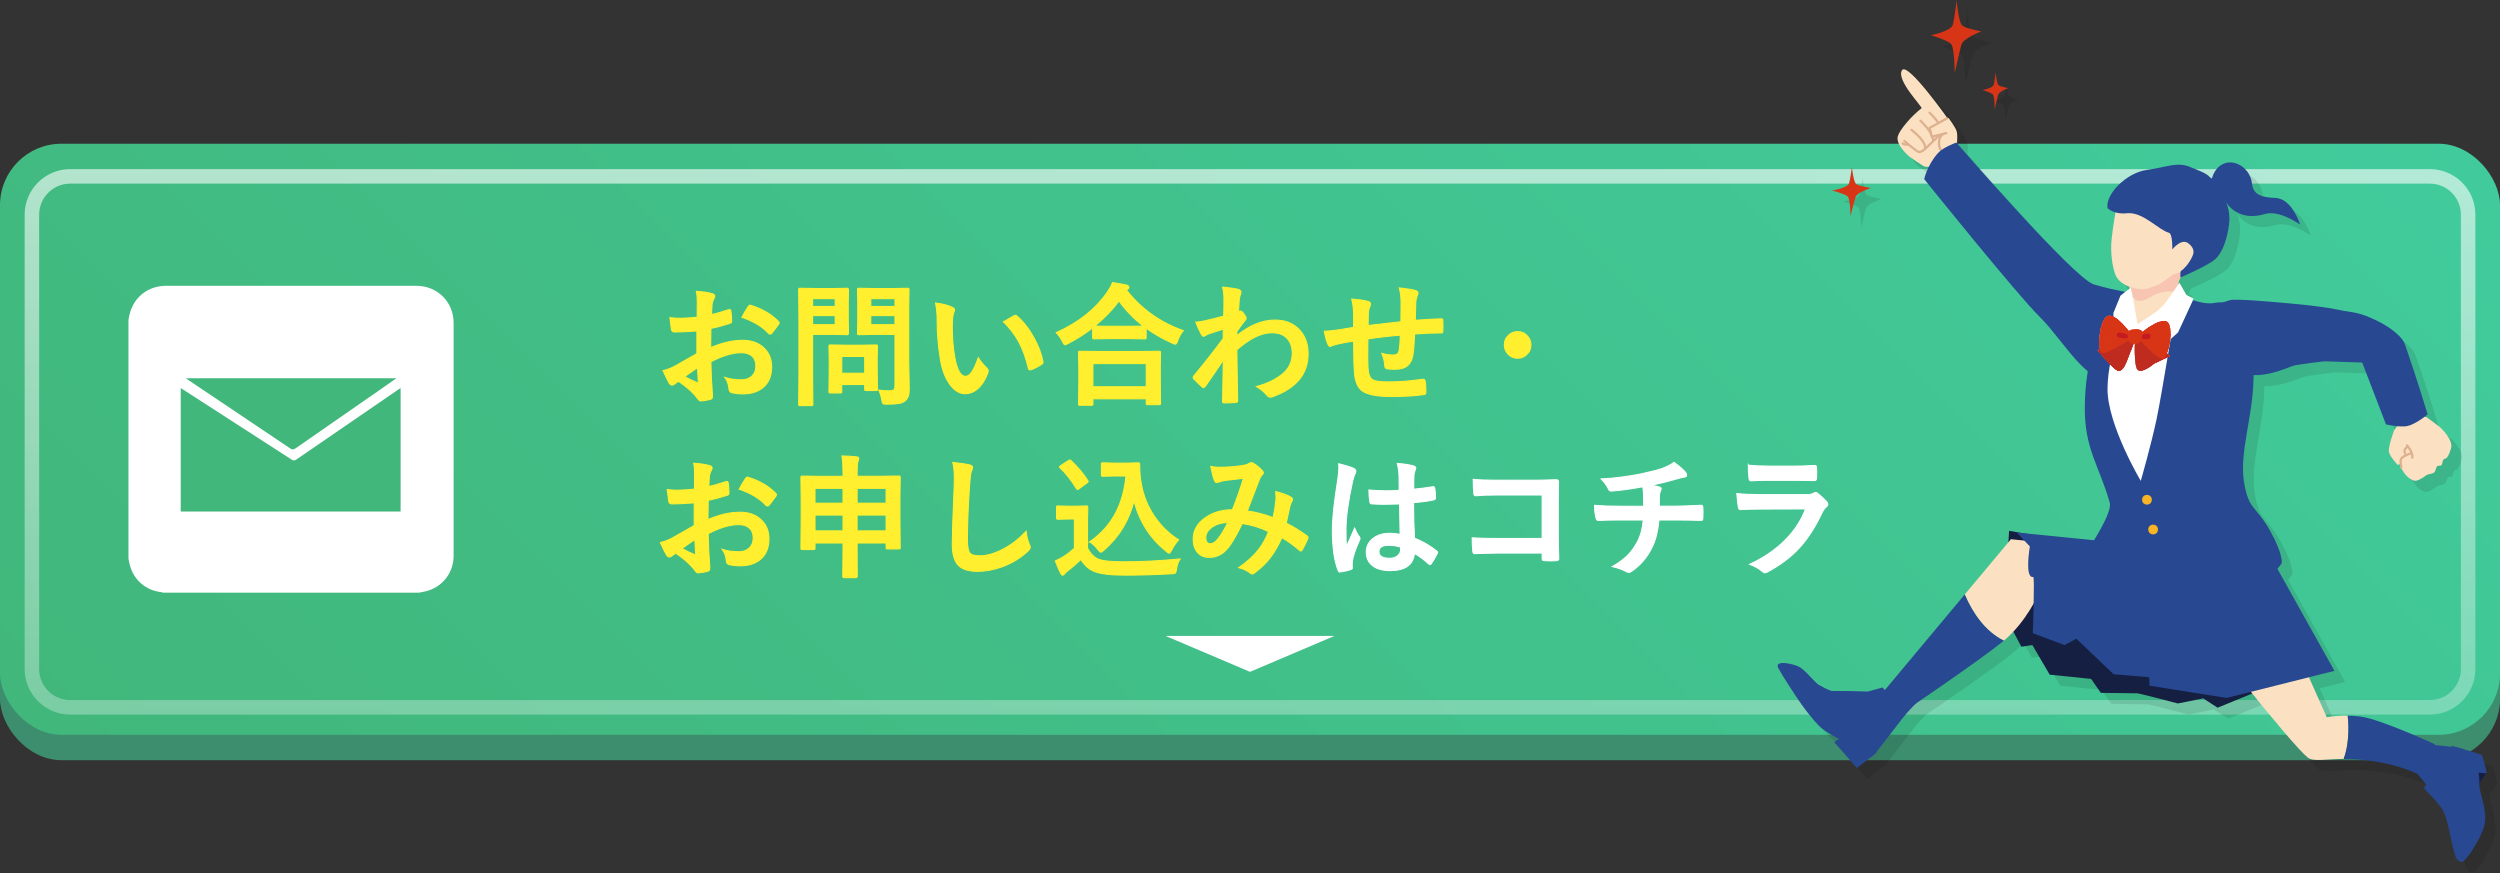<?xml version="1.0" encoding="UTF-8"?><svg id="_レイヤー_2" xmlns="http://www.w3.org/2000/svg" xmlns:xlink="http://www.w3.org/1999/xlink" viewBox="0 0 689.45 240.77"><rect x="0" y="0" width="689.45" height="240.77" fill="#333333" stroke="none"/><defs><style>.cls-1{fill:#141f42;}.cls-1,.cls-2,.cls-3,.cls-4,.cls-5,.cls-6,.cls-7,.cls-8,.cls-9,.cls-10,.cls-11,.cls-12,.cls-13,.cls-14,.cls-15,.cls-16{stroke-width:0px;}.cls-2{fill:#f7b525;}.cls-3{fill:#c61a22;}.cls-4{fill:#f7c5b2;}.cls-17{clip-path:url(#clippath-20);}.cls-5{fill:#ddb08f;}.cls-18{clip-path:url(#clippath-11);}.cls-19{clip-path:url(#clippath-16);}.cls-6{fill:#284892;}.cls-20{stroke:#fff;}.cls-20,.cls-11{fill:#fff;}.cls-20,.cls-21{stroke-miterlimit:10;stroke-width:.3px;}.cls-7{fill:#e6e6e6;}.cls-22{clip-path:url(#clippath-2);}.cls-23{clip-path:url(#clippath-13);}.cls-24{clip-path:url(#clippath-15);}.cls-25{clip-path:url(#clippath-6);}.cls-9{fill:#fbe1c1;}.cls-10,.cls-26,.cls-27{fill:none;}.cls-28{clip-path:url(#clippath-7);}.cls-29{clip-path:url(#clippath-21);}.cls-30{clip-path:url(#clippath-1);}.cls-31{clip-path:url(#clippath-4);}.cls-32{clip-path:url(#clippath-12);}.cls-26{stroke:#bf2b1f;}.cls-26,.cls-27{stroke-width:8.64px;}.cls-33{clip-path:url(#clippath-9);}.cls-34{opacity:.1;}.cls-12{fill:#41b77b;}.cls-35{clip-path:url(#clippath);}.cls-13{fill:#d73516;}.cls-27{stroke:#d73516;}.cls-36{clip-path:url(#clippath-19);}.cls-37{clip-path:url(#clippath-3);}.cls-14{fill:#3c8e6f;}.cls-38{clip-path:url(#clippath-8);}.cls-21{fill:#ffef2e;stroke:#ffef2e;}.cls-39{clip-path:url(#clippath-18);}.cls-40{clip-path:url(#clippath-14);}.cls-41{clip-path:url(#clippath-17);}.cls-42{clip-path:url(#clippath-5);}.cls-43{clip-path:url(#clippath-10);}.cls-15{fill:url(#_名称未設定グラデーション_88);}.cls-16{fill:url(#_名称未設定グラデーション_123);}</style><linearGradient id="_名称未設定グラデーション_88" x1="136.57" y1="329.3" x2="552.88" y2="-87.01" gradientUnits="userSpaceOnUse"><stop offset="0" stop-color="#41b77b"/><stop offset="1" stop-color="#41cb9c"/></linearGradient><linearGradient id="_名称未設定グラデーション_123" x1="344.73" y1="197.06" x2="344.73" y2="46.64" gradientUnits="userSpaceOnUse"><stop offset="0" stop-color="#fff" stop-opacity=".3"/><stop offset="1" stop-color="#fff" stop-opacity=".6"/></linearGradient><clipPath id="clippath"><path class="cls-10" d="m588.9,93.46s-1.4,3.69-2.25,5.91c-1.08,2.85-2.07,3.09-2.63,2.87-1.04-.4-3.77-3.54-3.77-3.54l-1.78-2.13s7.26-4.23,10.41-3.11Z"/></clipPath><clipPath id="clippath-1"><rect class="cls-10" x="592.58" y="93.88" width="15.16" height="15.16" transform="translate(104.04 454.09) rotate(-45)"/></clipPath><clipPath id="clippath-2"><rect class="cls-10" x="581.87" y="104.6" width="15.16" height="15.16" transform="translate(93.32 449.65) rotate(-45)"/></clipPath><clipPath id="clippath-3"><rect class="cls-10" x="581.87" y="83.16" width="15.16" height="15.16" transform="translate(108.48 443.38) rotate(-45)"/></clipPath><clipPath id="clippath-4"><rect class="cls-10" x="571.15" y="93.88" width="15.16" height="15.16" transform="translate(97.76 438.94) rotate(-45)"/></clipPath><clipPath id="clippath-5"><path class="cls-10" d="m588.82,93.53s-.48,7.52.77,8.53,4.47-1.78,4.47-1.78l4.38-2.1s-3.62-3.2-6.15-4.22c-2.53-1.02-3.46-1.18-3.46-.42Z"/></clipPath><clipPath id="clippath-6"><rect class="cls-10" x="592.58" y="93.88" width="15.16" height="15.16" transform="translate(104.04 454.09) rotate(-45)"/></clipPath><clipPath id="clippath-7"><rect class="cls-10" x="581.87" y="104.6" width="15.16" height="15.16" transform="translate(93.32 449.65) rotate(-45)"/></clipPath><clipPath id="clippath-8"><rect class="cls-10" x="581.87" y="83.16" width="15.16" height="15.16" transform="translate(108.48 443.38) rotate(-45)"/></clipPath><clipPath id="clippath-9"><rect class="cls-10" x="571.15" y="93.88" width="15.16" height="15.16" transform="translate(97.76 438.94) rotate(-45)"/></clipPath><clipPath id="clippath-10"><path class="cls-10" d="m587.5,93.46s-5.86,3.99-7.61,3.83c-1.75-.16-.96-9.34,1.4-10.14,2.36-.8,6.48,5.11,6.48,5.11l-.26,1.2Z"/></clipPath><clipPath id="clippath-11"><rect class="cls-10" x="581.87" y="83.16" width="15.16" height="15.16" transform="translate(108.48 443.38) rotate(-45)"/></clipPath><clipPath id="clippath-12"><rect class="cls-10" x="571.15" y="93.88" width="15.16" height="15.16" transform="translate(97.76 438.94) rotate(-45)"/></clipPath><clipPath id="clippath-13"><rect class="cls-10" x="571.15" y="72.44" width="15.16" height="15.16" transform="translate(112.92 432.66) rotate(-45)"/></clipPath><clipPath id="clippath-14"><rect class="cls-10" x="560.43" y="83.16" width="15.16" height="15.16" transform="translate(102.2 428.22) rotate(-45)"/></clipPath><clipPath id="clippath-15"><path class="cls-10" d="m589.92,93.45s4.61,5.18,6.35,5.42c1.74.24,3.44-8.84,1.37-10.14s-7.65,3.5-7.65,3.5l-.07,1.22Z"/></clipPath><clipPath id="clippath-16"><rect class="cls-10" x="603.3" y="83.16" width="15.16" height="15.16" transform="translate(114.76 458.53) rotate(-45)"/></clipPath><clipPath id="clippath-17"><rect class="cls-10" x="592.58" y="93.88" width="15.16" height="15.16" transform="translate(104.04 454.09) rotate(-45)"/></clipPath><clipPath id="clippath-18"><rect class="cls-10" x="592.58" y="72.44" width="15.16" height="15.16" transform="translate(119.2 447.82) rotate(-45)"/></clipPath><clipPath id="clippath-19"><rect class="cls-10" x="581.87" y="83.16" width="15.16" height="15.16" transform="translate(108.48 443.38) rotate(-45)"/></clipPath><clipPath id="clippath-20"><path class="cls-10" d="m587.85,90.95c1.31-.16,2.51-.16,2.89.51.33.58-.5,3.14-1.05,3.19-.58.06-1.28.17-2.1-.08s-1.33-3.42.26-3.62Z"/></clipPath><clipPath id="clippath-21"><rect class="cls-10" x="581.87" y="83.16" width="15.16" height="15.16" transform="translate(108.48 443.38) rotate(-45)"/></clipPath></defs><g id="SP"><g id="_レイヤー_10のコピー"><rect class="cls-14" y="46.64" width="689.45" height="163" rx="16.93" ry="16.93"/><rect class="cls-15" y="39.64" width="689.45" height="163" rx="16.93" ry="16.93"/><path class="cls-16" d="m670.1,50.64c4.72,0,8.56,3.84,8.56,8.56v125.31c0,4.72-3.84,8.56-8.56,8.56H19.36c-4.72,0-8.56-3.84-8.56-8.56V59.2c0-4.72,3.84-8.56,8.56-8.56h650.74m0-4H19.36c-6.93,0-12.56,5.62-12.56,12.56v125.31c0,6.93,5.62,12.56,12.56,12.56h650.74c6.93,0,12.56-5.62,12.56-12.56V59.2c0-6.93-5.62-12.56-12.56-12.56h0Z"/><path class="cls-21" d="m192.26,87.49l.04-4.19c0-1.23-.08-2.21-.25-2.95,1.78.11,3.23.32,4.35.64.49.13.73.36.73.7,0,.14-.07.34-.21.59-.27.51-.45.99-.52,1.43-.07.7-.13,1.72-.18,3.04,1.3-.26,2.87-.71,4.71-1.34.09-.04.18-.05.25-.05.21,0,.34.13.38.38.14.92.21,1.87.21,2.84,0,.3-.16.5-.48.59-1.94.62-3.69,1.09-5.24,1.4l-.07,5.31c3.26-1.4,6.26-2.07,9.02-2.02,2.46.02,4.41.79,5.87,2.29,1.29,1.32,1.93,3,1.93,5.03,0,2.5-.8,4.41-2.4,5.72-1.4,1.15-3.24,1.72-5.55,1.72-1.08,0-2.09-.11-3-.32-.54-.14-.81-.51-.81-1.11-.12-1.22-.49-2.25-1.11-3.09,1.31.43,2.84.64,4.58.64,1.19,0,2.15-.35,2.88-1.04.71-.68,1.07-1.59,1.07-2.74,0-1.26-.4-2.22-1.2-2.86-.69-.56-1.63-.84-2.83-.84-2.36,0-5.16.83-8.39,2.5.04,1.56.08,3.03.14,4.4.2,2.85.3,4.44.3,4.76,0,.42-.02.68-.05.79-.07.21-.24.35-.5.41-.91.25-1.81.4-2.7.45-.24.02-.54-.22-.89-.73-1.1-1.51-2.83-3.08-5.21-4.69-.45.25-.84.52-1.16.8-.18.17-.39.25-.63.25-.3,0-.57-.2-.8-.59-.37-.6-.93-1.73-1.68-3.4,1.18-.27,2.3-.7,3.36-1.29,1.11-.61,3.1-1.74,5.97-3.4v-6.26c-2.44.19-4.5.29-6.15.29-.53,0-.82-.26-.88-.77-.1-.58-.23-1.65-.41-3.18.8.12,1.75.18,2.86.18,1.05,0,2.6-.1,4.65-.29Zm.11,13.88c-1.55,1.05-2.74,1.88-3.58,2.49,1.26.68,2.41,1.23,3.43,1.65.08.02.15.04.2.04.12,0,.18-.07.18-.21,0-.04,0-.07-.02-.11-.02-.37-.06-1.03-.11-1.97-.05-.95-.08-1.58-.11-1.88Zm12.25-13.88c.42-.87.98-1.82,1.68-2.86.19-.31.35-.47.48-.47.04,0,.08,0,.14.02,3.16.93,5.75,2.42,7.76,4.47.14.16.21.28.21.38,0,.05-.05.17-.14.36-.2.31-.55.78-1.04,1.4-.54.69-.85,1.1-.95,1.22-.06.08-.19.12-.39.12-.18,0-.29-.04-.34-.12-1.72-1.91-4.19-3.41-7.42-4.51Z"/><path class="cls-21" d="m229.97,79.57l3.67-.07c.24,0,.36.14.36.41l-.07,3.63v4.76l.07,3.58c0,.27-.12.41-.36.41l-3.67-.07h-5.87v11.43l.07,7.8c0,.19-.02.31-.07.36-.05.04-.16.05-.32.05h-3.13c-.18,0-.29-.02-.33-.06-.04-.04-.06-.16-.06-.35l.07-7.8v-15.87l-.07-7.87c0-.2.02-.32.07-.36.05-.04.16-.05.34-.05l4.28.07h5.03Zm.36,2.79h-6.23v2.16h6.23v-2.16Zm0,7.17v-2.49h-6.23v2.49h6.23Zm1.36,18.84h-2.67c-.2,0-.32-.02-.36-.05-.04-.04-.05-.14-.05-.3l.07-5.97v-2.65l-.07-3.86c0-.2.02-.32.07-.36.05-.04.16-.05.34-.05l3.88.07h4.79l3.88-.07c.2,0,.32.02.36.07.04.05.05.16.05.34l-.07,3.17v2.83l.07,5.72c0,.2-.02.32-.06.37s-.16.06-.35.06h-2.67c-.21,0-.35-.02-.39-.07-.04-.05-.05-.17-.05-.36v-1.22h-6.33v1.99c0,.18-.02.28-.06.31s-.17.04-.38.04Zm.45-10.07v4.62h6.33v-4.62h-6.33Zm10.21,9.3c.91.12,1.9.18,2.97.18.63,0,1.05-.11,1.25-.34.17-.2.25-.57.25-1.09v-14.13h-5.87l-4.03.07c-.21,0-.35-.02-.39-.07-.04-.05-.05-.16-.05-.34l.07-3.29v-5.35l-.07-3.33c0-.2.03-.32.09-.36.05-.04.17-.05.36-.05l4.03.07h5.28l4.03-.07c.2,0,.32.02.36.07.04.05.05.16.05.34l-.07,4.87v15.03l.14,7.28c0,.95-.08,1.68-.25,2.16-.16.45-.42.86-.81,1.22-.44.39-1.04.66-1.79.79-.72.13-1.82.2-3.31.2-.62,0-.98-.05-1.09-.16-.1-.1-.2-.42-.3-.97-.17-.99-.45-1.9-.84-2.72Zm4.47-25.24h-6.67v2.16h6.67v-2.16Zm-6.67,7.17h6.67v-2.49h-6.67v2.49Z"/><path class="cls-21" d="m258,83.57c1.99.24,3.54.64,4.65,1.2.39.18.59.4.59.66,0,.21-.1.55-.3,1.02-.21.67-.32,1.87-.32,3.6,0,3.04.22,5.83.66,8.35.63,3.59,1.63,5.38,3.01,5.38.62,0,1.21-.43,1.77-1.29.5-.76,1.08-2.03,1.74-3.81.62.98,1.4,1.92,2.34,2.83.25.23.38.49.38.79,0,.17-.04.36-.11.57-.74,1.97-1.71,3.45-2.9,4.44-1.01.85-2.12,1.27-3.33,1.27-1.62,0-3.08-.93-4.38-2.79-1.21-1.74-2.03-4-2.47-6.76-.58-3.48-.88-7.04-.88-10.66,0-1.85-.15-3.45-.45-4.79Zm18.77,5.19c1.21-.76,2.17-1.32,2.88-1.68.2-.1.34-.14.41-.14.12,0,.25.07.39.21,1.8,1.56,3.38,3.59,4.74,6.08,1.21,2.18,2.02,4.34,2.43,6.46.02.08.04.16.04.21,0,.21-.14.41-.43.59-1.07.69-2.03,1.18-2.86,1.47-.12.04-.23.05-.32.05-.24,0-.39-.16-.45-.47-.68-2.87-1.58-5.33-2.7-7.37-1.05-1.9-2.43-3.7-4.13-5.42Z"/><path class="cls-21" d="m326.32,91.18c-.66.81-1.17,1.74-1.54,2.79-.2.63-.42.95-.66.95-.18,0-.47-.11-.88-.32-2.65-1.19-5.03-2.56-7.16-4.1v2.56c0,.19-.02.3-.07.34-.04.04-.14.05-.32.05l-4.13-.07h-5.69l-4.13.07c-.19,0-.31-.02-.36-.07-.04-.05-.05-.16-.05-.32v-2.65c-2.05,1.6-4.31,3.04-6.78,4.33-.49.24-.77.36-.84.36-.19,0-.42-.3-.7-.91-.45-.94-1.03-1.76-1.72-2.45,6.18-2.78,10.88-6.51,14.1-11.2.64-.93,1.12-1.8,1.43-2.61,1.78.27,3.06.51,3.85.7.44.14.66.34.66.59,0,.21-.12.4-.36.55-.14.1-.24.18-.3.25,4.07,5.19,9.28,8.91,15.65,11.16Zm-25.37,20.59h-3.11c-.19,0-.3-.02-.34-.07-.04-.05-.05-.16-.05-.32l.07-6.51v-3.17l-.07-4.44c0-.19.02-.3.07-.34.05-.04.15-.05.32-.05l5.03.07h11.74l5.01-.07c.21,0,.35.02.39.07.04.05.05.16.05.32l-.07,3.88v3.6l.07,6.46c0,.19-.03.3-.09.34-.05.04-.16.05-.34.05h-3.11c-.2,0-.32-.02-.36-.07-.04-.05-.05-.16-.05-.32v-1.22h-14.71v1.4c0,.19-.03.3-.09.34-.05.04-.17.05-.36.05Zm.45-11.5v6.39h14.71v-6.39h-14.71Zm.52-10.36c.58.05,1.9.07,3.95.07h5.69l3.76-.04c-2.56-1.97-4.81-4.29-6.73-6.96-1.78,2.46-4,4.76-6.67,6.92Z"/><path class="cls-21" d="m337.21,79.17c2.15.23,3.56.44,4.24.63.52.14.79.4.79.77,0,.13-.04.3-.13.52-.15.38-.27.91-.36,1.57-.01.25-.04.75-.09,1.48-.04.66-.07,1.26-.11,1.81l.3-.11c.1-.05.18-.07.25-.07.27,0,.6.28.98.84.39.52.59.91.59,1.15,0,.2-.21.54-.63,1.02-.73.93-1.37,1.81-1.93,2.63v1.15c3.47-2.86,6.98-4.29,10.52-4.29,2.95,0,5.26.97,6.94,2.92,1.45,1.67,2.18,3.8,2.18,6.39,0,5.52-3.25,9.46-9.75,11.81-.19.1-.4.14-.63.14-.37,0-.69-.17-.95-.52-.78-.92-1.74-1.72-2.9-2.41,3.02-.81,5.47-2.02,7.37-3.63,1.66-1.48,2.49-3.32,2.49-5.53,0-1.87-.54-3.31-1.61-4.31-.95-.91-2.24-1.36-3.85-1.36-1.72,0-3.43.45-5.15,1.36-1.36.72-2.92,1.82-4.67,3.33.01,1.86.05,4.32.11,7.39.06,3.35.09,5.58.11,6.67,0,.3-.16.45-.48.45-1.07.1-2.16.14-3.26.14-.27,0-.41-.13-.41-.39v-.12c.04-2.81.1-6.59.2-11.32-1.66,2.48-3.31,4.9-4.96,7.26-.2.24-.37.36-.5.36-.12,0-.26-.07-.41-.21-.78-.68-1.52-1.41-2.24-2.2-.14-.11-.21-.24-.21-.41,0-.14.07-.29.21-.43,3.28-3.98,5.97-7.41,8.07-10.29,0-1.28.01-2.15.04-2.61-2.1.66-3.49,1.11-4.19,1.36-.2.08-.46.23-.79.43-.2.13-.34.2-.41.2-.27,0-.52-.22-.73-.66-.58-1.11-1.07-2.18-1.47-3.22.8-.07,1.63-.2,2.49-.38,1.59-.36,3.32-.79,5.21-1.31.05-1.05.07-2.64.07-4.78,0-1.11-.12-2.17-.36-3.18Z"/><path class="cls-21" d="m386.35,88.73c.02-1.22.04-2.93.04-5.15,0-1.59-.16-2.98-.48-4.19,2.23.26,3.71.51,4.45.73.46.13.7.36.7.7,0,.19-.08.44-.23.73-.23.7-.35,1.25-.38,1.65-.05,1.51-.1,3.23-.14,5.13,2.49-.19,4.88-.33,7.16-.41.29,0,.43.13.43.38.02.8.04,1.38.04,1.74,0,.44-.01.86-.04,1.27,0,.24-.03.39-.09.45-.06.04-.18.05-.38.05-2.29,0-4.72.1-7.3.3-.12,2.64-.27,4.51-.45,5.64-.38,2.72-1.98,4.08-4.79,4.08-1,0-1.76-.04-2.27-.11-.49-.04-.73-.35-.73-.95-.07-1.13-.34-2.24-.8-3.31,1.07.3,2.11.45,3.11.45.56,0,.97-.12,1.22-.36.25-.24.42-.64.5-1.22.13-1.01.22-2.31.27-3.9-3.03.23-6.01.57-8.95,1.04-.02,2.24-.04,3.72-.04,4.42,0,1.56.03,2.84.09,3.85.12,1.6.56,2.61,1.32,3.02.69.38,2.09.57,4.19.57,3.03,0,6.19-.24,9.48-.73h.21c.3,0,.47.16.52.48.16.76.23,1.79.23,3.08,0,.39-.16.61-.48.64-2.42.37-5.49.55-9.2.55s-6.52-.52-7.91-1.57c-1.19-.91-1.89-2.49-2.09-4.76-.17-1.85-.25-4.83-.25-8.94-1.48.2-2.96.47-4.44.79-.72.19-1.26.37-1.65.54-.14.07-.27.11-.39.11-.23,0-.42-.17-.57-.5-.46-.98-.8-2.2-1.02-3.67.86,0,2.17-.13,3.92-.38.39-.05,1.09-.16,2.09-.34,1-.18,1.69-.3,2.06-.36v-3.92c-.06-1.48-.23-2.77-.52-3.88,1.8.14,3.27.35,4.4.63.51.1.77.35.77.77,0,.18-.08.44-.23.77-.2.52-.32,1.06-.36,1.61-.01.32-.02.91-.04,1.75-.01.8-.02,1.39-.04,1.77.71-.1,3.73-.44,9.05-1.04Z"/><path class="cls-21" d="m418.53,91.45c1.09,0,1.99.41,2.72,1.22.63.69.95,1.51.95,2.45,0,1.09-.41,1.99-1.22,2.72-.69.63-1.51.95-2.45.95-1.08,0-1.99-.41-2.72-1.22-.63-.69-.95-1.51-.95-2.45,0-1.08.41-1.99,1.22-2.72.69-.63,1.51-.95,2.45-.95Z"/><path class="cls-21" d="m191.52,134.9l.04-4.19c0-1.23-.08-2.21-.25-2.95,1.78.11,3.23.32,4.35.64.49.13.73.36.73.7,0,.14-.07.34-.21.59-.27.51-.45.99-.52,1.43-.07.7-.13,1.72-.18,3.04,1.3-.26,2.87-.71,4.71-1.34.09-.04.18-.05.25-.05.21,0,.34.13.38.38.14.92.21,1.87.21,2.84,0,.3-.16.5-.48.59-1.94.62-3.69,1.09-5.24,1.4l-.07,5.31c3.26-1.4,6.26-2.07,9.02-2.02,2.46.02,4.41.79,5.87,2.29,1.29,1.32,1.93,3,1.93,5.03,0,2.5-.8,4.41-2.4,5.72-1.4,1.15-3.24,1.72-5.55,1.72-1.08,0-2.09-.11-3-.32-.54-.14-.81-.51-.81-1.11-.12-1.22-.49-2.25-1.11-3.09,1.31.43,2.84.64,4.58.64,1.19,0,2.15-.35,2.88-1.04.71-.68,1.07-1.59,1.07-2.74,0-1.26-.4-2.22-1.2-2.86-.69-.56-1.63-.84-2.83-.84-2.36,0-5.16.83-8.39,2.5.04,1.56.08,3.03.14,4.4.2,2.85.3,4.44.3,4.76,0,.42-.02.68-.05.79-.07.21-.24.35-.5.41-.91.25-1.81.4-2.7.45-.24.02-.54-.22-.89-.73-1.1-1.51-2.83-3.08-5.21-4.69-.45.25-.84.52-1.16.8-.18.17-.39.25-.63.25-.3,0-.57-.2-.8-.59-.37-.6-.93-1.73-1.68-3.4,1.18-.27,2.3-.7,3.36-1.29,1.11-.61,3.1-1.74,5.97-3.4v-6.26c-2.44.19-4.5.29-6.15.29-.53,0-.82-.26-.88-.77-.1-.58-.23-1.65-.41-3.18.8.12,1.75.18,2.86.18,1.05,0,2.6-.1,4.65-.29Zm.11,13.88c-1.55,1.05-2.74,1.88-3.58,2.49,1.26.68,2.41,1.23,3.43,1.65.08.02.15.04.2.04.12,0,.18-.07.18-.21,0-.04,0-.07-.02-.11-.02-.37-.06-1.03-.11-1.97-.05-.95-.08-1.58-.11-1.88Zm12.25-13.88c.42-.87.98-1.82,1.68-2.86.19-.31.35-.47.48-.47.04,0,.08,0,.14.02,3.16.93,5.75,2.42,7.76,4.47.14.16.21.28.21.38,0,.05-.05.17-.14.36-.2.31-.55.78-1.04,1.4-.54.69-.85,1.1-.95,1.22-.06.08-.19.12-.39.12-.18,0-.29-.04-.34-.12-1.72-1.91-4.19-3.41-7.42-4.51Z"/><path class="cls-21" d="m232.2,125.74c1.59.04,2.93.12,4.03.25.39.05.59.17.59.36,0,.23-.06.48-.18.77-.18.44-.27,1.44-.27,3.01v1.22h6.46l5.01-.07c.2,0,.32.02.36.07.04.05.05.16.05.34l-.07,5.64v5.35l.07,8.32c0,.18-.02.29-.06.33-.04.04-.15.06-.33.06h-3.08c-.2,0-.32-.02-.36-.07-.04-.05-.05-.15-.05-.32v-1.25h-8v2.38l.04,6.78c0,.26-.12.39-.36.39h-3.27c-.24,0-.36-.13-.36-.39l.07-6.74v-2.42h-7.73v1.4c0,.19-.02.3-.07.34-.05.04-.16.05-.34.05h-3.08c-.19,0-.3-.02-.34-.07-.04-.05-.05-.15-.05-.32l.07-8.35v-4.76l-.07-6.33c0-.2.02-.32.07-.36.05-.04.16-.05.34-.05l5.01.07h6.19v-1.14c0-1.8-.1-3.29-.29-4.45Zm-7.44,8.93v4.11h7.73v-4.11h-7.73Zm0,11.74h7.73v-4.37h-7.73v4.37Zm19.61-11.74h-8v4.11h8v-4.11Zm-8,11.74h8v-4.37h-8v4.37Z"/><path class="cls-21" d="m262.76,127.53c2.33.26,3.85.48,4.58.66.58.14.88.38.88.7,0,.19-.12.6-.38,1.22-.18.5-.35,1.99-.5,4.45-.37,5.65-.55,10.38-.55,14.19,0,1.99.23,3.26.68,3.79.44.5,1.33.75,2.68.75,1.94,0,4.08-.6,6.42-1.81,2.31-1.2,4.45-2.85,6.42-4.94.13,1.31.41,2.47.84,3.49.19.43.29.72.29.88,0,.33-.24.72-.73,1.15-2.06,1.9-4.44,3.32-7.12,4.28-2.24.81-4.5,1.22-6.76,1.22-2.56,0-4.37-.63-5.42-1.88-.98-1.17-1.47-3.03-1.47-5.6,0-2.28.17-7.56.52-15.83.04-1.24.05-2.09.05-2.54,0-1.65-.14-3.04-.43-4.17Z"/><path class="cls-21" d="m325.44,154.13c-.5.76-.83,1.72-.98,2.86-.1.61-.21.96-.34,1.06-.12.1-.46.15-1.02.18-4.42.25-8.7.38-12.83.38s-6.86-.35-8.57-1.06c-1.46-.61-2.65-1.7-3.6-3.27-1.16,1.13-2.42,2.21-3.77,3.24-.35.27-.59.51-.73.72-.17.25-.35.38-.54.38s-.36-.16-.52-.48c-.39-.72-.89-1.86-1.5-3.44.89-.42,1.62-.8,2.17-1.14.95-.58,1.98-1.37,3.08-2.34v-8.09h-1.79l-2.68.07c-.21,0-.34-.03-.38-.09-.05-.05-.07-.17-.07-.36v-2.83c0-.19.03-.3.09-.34.05-.04.17-.05.36-.05l2.68.07h2.34l2.74-.07c.19,0,.31.02.36.07.04.05.05.16.05.32l-.07,3.49v7.76c.78,1.51,1.78,2.53,3.01,3.04,1.22.49,3.48.73,6.78.73,5.16,0,10.41-.27,15.74-.8Zm-33.09-25.1c-.11-.11-.16-.2-.16-.27,0-.08.12-.2.36-.36l2.04-1.34c.23-.14.38-.21.45-.21.08,0,.19.06.32.18,1.86,1.73,3.39,3.55,4.6,5.46.1.14.14.24.14.3,0,.1-.11.23-.34.39l-2.13,1.57c-.24.17-.39.25-.47.25-.1,0-.2-.08-.3-.25-1.46-2.37-2.96-4.28-4.51-5.72Zm8.17,20.41c3.16-2.21,5.56-4.91,7.21-8.1,1.48-2.85,2.41-6.21,2.79-10.07h-3.18l-3.15.07c-.21,0-.34-.03-.38-.09-.05-.05-.07-.16-.07-.34v-2.86c0-.2.03-.32.09-.36.05-.04.17-.05.36-.05l3.15.09h3.25l3.35-.09c.24,0,.36.14.36.41,0,2.05.15,3.85.45,5.38.58,3.33,1.84,6.39,3.78,9.19,1.76,2.53,3.94,4.62,6.51,6.26-.81.92-1.46,1.87-1.93,2.86-.29.54-.51.81-.66.81-.19,0-.46-.16-.8-.48-4.45-3.57-7.42-8.2-8.91-13.92-1.35,5.43-4.13,9.97-8.35,13.63-.42.35-.69.52-.81.52s-.38-.23-.77-.7c-.67-.89-1.43-1.62-2.27-2.16Z"/><path class="cls-21" d="m351.09,142.77c.39-1.81.65-3.39.77-4.72.04-.36.05-.71.05-1.06,0-.43-.03-.91-.09-1.43,1.92.48,3.33,1,4.24,1.57.25.14.38.35.38.63,0,.14-.04.26-.11.36-.36.76-.55,1.24-.59,1.43-.23,1.16-.57,2.73-1.02,4.72,2.17,1.11,4.07,2.28,5.71,3.52.2.11.3.24.3.39,0,.08-.02.21-.07.38-.48,1.13-1,2.18-1.57,3.15-.11.17-.22.25-.34.25s-.26-.08-.43-.25c-1.59-1.37-3.19-2.52-4.81-3.45-1.01,2.28-2.12,4.17-3.31,5.69-1.08,1.37-2.45,2.69-4.1,3.95-.35.27-.59.41-.73.41-.12,0-.3-.08-.54-.25-.82-.67-1.89-1.17-3.2-1.52,2.35-1.63,4.2-3.33,5.56-5.1,1.08-1.42,1.97-3.03,2.65-4.83-2.11-1.07-4.53-1.82-7.25-2.24-1.78,3.69-3.27,6.13-4.47,7.33-1.28,1.35-2.84,2.02-4.69,2.02-1.29,0-2.34-.45-3.15-1.34-.81-.91-1.22-2.13-1.22-3.69,0-2.44,1.17-4.45,3.51-6.03,2.03-1.38,4.46-2.08,7.3-2.08,1.22-3.04,2.23-5.93,3.04-8.68-1.65.18-3.33.38-5.04.59-.62.08-1.17.22-1.66.41-.24.1-.46.14-.66.14-.28,0-.47-.14-.57-.41-.32-.7-.68-2.03-1.07-3.99.76.16,1.6.23,2.52.23.2,0,.44,0,.7-.02,1.53,0,3.42-.16,5.69-.48.7-.11,1.3-.32,1.79-.63.13-.1.29-.14.48-.14.2,0,.37.05.5.14.91.54,1.74,1.21,2.5,2.02.21.21.32.42.32.63,0,.17-.12.38-.36.63-.25.21-.46.53-.63.95l-.38.95c-1.82,4.79-2.84,7.46-3.06,8,2.23.29,4.6.89,7.1,1.82Zm-12.5,1.32c-1.93.07-3.48.58-4.63,1.52-.95.76-1.43,1.65-1.43,2.67,0,1.12.43,1.68,1.29,1.68.67,0,1.37-.46,2.11-1.4.85-1.06,1.74-2.55,2.67-4.47Z"/><path class="cls-20" d="m369.2,127.89c2.05.51,3.44.95,4.17,1.31.37.2.55.45.55.73,0,.2-.08.47-.25.8-.2.35-.42,1.02-.66,2.02-1.22,5.59-1.82,10.04-1.82,13.35,0,2.1.04,3.66.11,4.69.18-.41.58-1.29,1.2-2.67.44-.97.8-1.78,1.07-2.43.43.99.86,1.76,1.29,2.31.14.18.21.35.21.52s-.07.36-.21.59c-1.07,2.4-1.7,4.25-1.88,5.56-.06.42-.09.79-.09,1.13,0,.21.02.49.05.82v.07c0,.17-.15.3-.45.39-.66.24-1.57.45-2.74.63-.12.04-.21.05-.29.05-.18,0-.33-.16-.45-.48-1.05-2.67-1.57-6.4-1.57-11.18,0-3.1.5-7.73,1.5-13.9.2-1.42.3-2.52.3-3.29,0-.37-.02-.71-.05-1.02Zm16.92,19.48c-.05-2.02-.1-4.81-.14-8.39-1.72.06-3.06.09-4.03.09-1.31,0-2.49-.04-3.52-.11-.41,0-.62-.16-.64-.48-.18-1.03-.27-2.14-.27-3.35,1.62.16,3.25.23,4.88.23,1.15,0,2.3-.04,3.47-.13l-.04-3.85c-.04-1.26-.2-2.46-.48-3.58,1.99.17,3.47.39,4.44.68.44.13.66.34.66.63,0,.08-.07.29-.21.63-.16.36-.26.79-.3,1.29-.05.82-.07,2.12-.07,3.88,1.63-.14,3.37-.36,5.21-.66.09-.02.17-.04.23-.04.18,0,.3.16.36.46.14.67.21,1.54.21,2.61,0,.32-.14.51-.41.55-1.29.32-3.17.58-5.64.77,0,3.6.09,6.88.27,9.82,2.22.89,4.25,2.06,6.08,3.51.19.13.29.26.29.38,0,.07-.04.19-.11.36-.56,1.11-1.12,2.05-1.68,2.83-.12.14-.23.21-.34.21-.1,0-.2-.06-.32-.18-1.15-1.07-2.46-2.05-3.95-2.93-.31,3.17-2.55,4.76-6.71,4.76-2.23,0-3.92-.52-5.08-1.56-.99-.89-1.49-2.08-1.49-3.56,0-1.61.69-2.91,2.06-3.9,1.18-.85,2.64-1.27,4.36-1.27,1,0,1.97.1,2.92.29Zm.09,3.49c-1.01-.32-2.08-.48-3.18-.48-1.84,0-2.75.58-2.75,1.75,0,1.23.99,1.84,2.97,1.84.95,0,1.72-.26,2.29-.79.48-.44.72-.97.72-1.59,0-.3-.01-.54-.04-.73Z"/><path class="cls-20" d="m425.29,148.5v-11.99h-12.79c-2.38,0-4.22.07-5.49.21-.37,0-.55-.21-.55-.63-.12-1.1-.18-2.4-.18-3.9,1.71.17,3.74.25,6.12.25h10.88c1.28,0,3.21-.05,5.8-.14.49,0,.73.17.73.52v.11l-.07,5.78v8.77c0,1.73.05,3.94.14,6.62,0,.31-.22.48-.66.52-.5.04-1.04.05-1.61.05s-1.11-.02-1.61-.05c-.32-.02-.52-.07-.59-.14-.07-.07-.11-.23-.11-.48v-1.47h-12.59c-.95,0-2.09.02-3.42.07-1.46.05-2.32.07-2.59.07-.31,0-.48-.18-.52-.55-.12-1.05-.18-2.31-.18-3.79,1.91.12,4.16.18,6.74.18h12.56Z"/><path class="cls-20" d="m453.06,134.24c-3.47.63-6.36,1.03-8.68,1.18h-.11c-.35,0-.61-.27-.81-.8-.41-.82-1.03-1.67-1.88-2.54,3.39-.15,7.02-.61,10.89-1.36,2.89-.62,4.9-1.15,6.05-1.57,1.33-.51,2.38-1.06,3.15-1.65,1.54,1.15,2.53,2,2.99,2.58.32.31.48.65.48,1.02,0,.3-.32.47-.95.52-.3.04-.71.14-1.23.3-.53.17-.88.27-1.07.3-2.34.66-4.55,1.2-6.64,1.63,1.07.12,1.87.27,2.38.47.32.08.48.26.48.52,0,.07-.07.28-.21.63-.14.3-.23.71-.27,1.23-.02.54-.04,1.5-.04,2.9h4.54c.81,0,3.17-.08,7.07-.25.24,0,.38.2.41.59.02.37.04.79.04,1.25,0,.42-.01.97-.04,1.66-.02.31-.06.5-.11.56s-.17.1-.38.1c-2.25-.07-4.62-.11-7.1-.11h-4.51c-.29,3.04-.89,5.5-1.83,7.37-1.37,2.91-3.32,5.19-5.83,6.85-.25.17-.46.25-.63.25-.18,0-.39-.07-.64-.21-1.21-.63-2.5-1.1-3.9-1.4,1.88-1.11,3.37-2.24,4.46-3.38.87-.93,1.67-2.06,2.4-3.4.94-1.82,1.49-3.85,1.63-6.08h-6.53c-2.68,0-4.63.05-5.83.14-.35.02-.58-.26-.7-.84-.24-.93-.36-2.04-.36-3.33,2.03.17,4.39.25,7.1.25h6.46c0-1.05-.02-2.28-.07-3.7-.05-.63-.11-1.19-.2-1.68Z"/><path class="cls-20" d="m478.98,136.12c1.86.19,4.11.29,6.74.29h12.56c.82,0,1.47-.14,1.95-.41.18-.14.33-.21.46-.21.16,0,.34.08.55.25.98.78,1.8,1.53,2.47,2.27.24.25.36.51.36.77s-.14.5-.41.7c-.45.38-.87.95-1.23,1.72-1.96,4.16-4.19,7.53-6.69,10.11-2.21,2.28-4.96,4.31-8.26,6.1-.35.17-.59.25-.73.25-.24,0-.51-.14-.81-.43-.79-.7-1.92-1.34-3.4-1.91,3.86-1.79,7.12-4.01,9.77-6.67,2.56-2.58,4.44-5.44,5.62-8.6l-12.5.04c-2.04,0-3.87.05-5.49.14-.29,0-.46-.23-.54-.7-.12-.48-.26-1.71-.41-3.69Zm3.18-7.82c1.74.17,3.75.25,6.01.25h6.6c1.48,0,3.39-.06,5.74-.18.3,0,.45.19.45.57.04.48.05.95.05,1.43s-.02.97-.05,1.43c0,.49-.17.73-.52.73h-.14l-5.17-.07h-7.25c-2,0-3.68.05-5.03.14-.31,0-.48-.27-.52-.81-.12-.85-.18-2.02-.18-3.51Z"/><polygon class="cls-11" points="344.73 185.28 368.01 175.38 321.44 175.38 344.73 185.28"/><path class="cls-11" d="m35.43,154.07c0-21.96,0-43.92,0-65.88.08-.42.14-.84.24-1.26,1.13-4.95,5.09-8.11,10.16-8.11,23.01,0,46.02,0,69.03,0,5.77,0,10.24,4.47,10.24,10.23,0,21.39,0,42.78,0,64.17,0,4.4-2.63,8.15-6.81,9.6-.88.31-1.82.42-2.73.63H44.98c-.18-.05-.36-.13-.54-.15-4.16-.47-7.47-3.27-8.59-7.29-.18-.64-.28-1.3-.42-1.95Z"/><path class="cls-12" d="m49.85,107.03c.94.6,1.77,1.13,2.6,1.66,9.33,6.02,18.67,12.04,27.99,18.07.48.31.81.3,1.28-.03,9.42-6.48,18.85-12.94,28.27-19.4.13-.09.27-.16.49-.29v34.04h-60.64v-34.05Z"/><path class="cls-12" d="m109.34,104.3c-1.57,1.1-2.95,2.07-4.33,3.03-7.84,5.44-15.68,10.86-23.51,16.32-.54.38-.89.41-1.46.02-9.29-6.27-18.61-12.51-27.92-18.75-.23-.15-.45-.32-.87-.61h58.09Z"/><g class="cls-34"><path class="cls-8" d="m687.09,218.44l1.49-2.11c.06-.02.19-.2-.11-1.49-.36-1.56-1.06-3.63-1.06-3.63l-4.06-1.28.03.06c-1.19-.51-2.98-.96-4.61-1.31.13.12.25.25.36.37-1.57-.27-3.36-.43-4.56-.52-.19-.21-.32-.33-.32-.33,0,0-14.85-6.85-20.27-7.55-1.29-.17-2.49-.24-3.58-.26-3.49-.06-5.77.46-5.77.46l-4.92-11.03,7.03-1.77-15.72-28.14c.78-.94,1.2-1.56,1.2-1.56,0,0,.42-2.41-3.2-8.89-3.97-7.12-5.99-5.63-7.24-13.64-1.24-8.01,2.43-17.88,2.63-28.04,0-.46.02-.89.04-1.3,4.68.19,10.05-2.31,10.84-2.55,1.25-.38,8.66-1.25,8.66-1.25l10.44.34,6.55,17.05s1.37.36,3.13.51c-.87.9-1.02,1.58-1.02,1.58,0,0-1.56,4.16-1.26,5.57.27,1.24,2.41,3.55,2.41,3.55l.53-.25s.01.03.02.05c.02.1.03.2.05.3.03.16.06.36.07.46-.06.09-.07.21-.02.32s.16.17.28.17c.05,0,.09-.01.14-.03.63,1.26,1.7,2.73,3.44,3.32.68.23,1.98-.43,3.42-1.5.54-.4,1.55-.27,2.11-.75.51-.45.38-1.18.83-1.71.28-.32.9.02,1.18-.31.34-.39.24-1.06.52-1.49.19-.29.81-.32,1.01-.6.68-.93.91-1.96,1.09-2.46.84-2.36-2.9-5.81-2.9-5.81,0,0-3.41-2.69-3.93-2.89-.09-.03-.25-.07-.45-.1.52-.39.85-.68.85-.68,0,0-3.11-10.31-6.22-19.22-1.07-3.06-6.27-5.86-6.91-6.18-6.3-3.18-7.09-2.46-11.99-3.54-4.9-1.08-16.41-1.97-16.41-1.97,0,0-11.36-1.06-13.01-.59-.68.19-1.27.39-1.78.6-.91-.04-1.9.03-2.97.24-1.84.16-3.78-.28-5.42-.84l.19-.41-2.03-1.05-1.87-3.32s-.14.15-.33.41c0-.13,0-.25,0-.35,0-.04.01-.1.02-.15,0-.04.02-.09.03-.13.1-.35.31-.8.43-1.06.03-.06.08-.13.11-.19.22-.09,7.83-3.36,9.71-5.16,2.84-2.71,3.6-8.55,3.74-10.11.29-3.13-.93-5.56-.93-5.56,0,0,3.08,5.65,10.7,3.34,4.08-1.24,9.76,2.91,9.76,2.91,0,0-2.14-7.19-6.85-7.36-3.48-.13-6.1-.74-6.42-3.94-.51-5.22-7-8.24-10.14-3.48-1.31,1.98-.36,2.75-1.88,1.31-.93-.89-3.69-1.87-5.15-2.46-3.51-1.43-6.26.08-11.83.85-5.58.77-11.4,6.6-10.85,10.46.02.15.78.85,2.19,1.25-.19,1.1-.7,4.07-1.05,7.18-.44,3.92.25,8.13,1.12,10.2.89,2.1,3.68,3.06,3.68,3.06.08.16.16.32.23.48l-1.29,1c-2.11-.41-4.95-.97-8.67-2.06-5.26-1.54-35.31-36.12-37.74-38.93.08-1.13.12-2.51-.08-3.25-.34-1.23-2.28-3.76-2.28-3.76l-.17.09s0-.05,0-.08c-.05-.1-.15-.13-.25-.14-2.55-3.54-11.12-15.16-12.4-13-1.66,2.8,5.82,10.15,5.38,10.48-2.78,2.15-5.98,5.9-6.52,7.7-.71,2.42,3.24,5.67,3.24,5.67,0,0,3.58,2.51,4.11,2.68.18.06.61.11,1.17.11-.95,1.93-1.25,3.39-1.25,3.39,0,0,25.83,32.14,31.87,37.98,4.04,3.9,9.02,11.75,13.27,14.97-.5,2.88-.78,6.02-.84,9.61-.17,11.8,3.91,16.25,6.88,26.68.57,2.02-2.58,7.51-4.34,10.34l-20.06-2.01-3.36-.59s-.08,1.24-.2,3.14l-12,14.37-21.95,26.28-.21.08-.53-.67-4.06,1.12s-6.57-.22-9.64-.14c-.01,0-.03,0-.05,0-.61.02-2.34-.84-4.25-1.95-1.67-1.67-3.55-3.88-4.8-4.61-1.65-.97-7.26-2.19-5.94.29,1.21,2.27,4.88,7.77,4.88,7.77,0,0,3.01,4.68,6.34,8.12,1.11,1.15,3.2,2.4,5.47,3.56l-1.31.91,6.26,7.15,4.91-3.8,8.53-11.04,2.62-2.79c6.43-4.4,19.52-13.44,24.28-17.33.08-.06.15-.13.23-.19.92-.77,1.78-1.61,2.57-2.46,1.12,2.07,2.21,4.17,2.21,4.17l3.03-.47,4.78,8.17,11.43,1.17,2.68,3.85s9.45.12,10.03.12,11.2,2.8,11.2,2.8l7-1.4,3.97,2.57,9.53-3.9c6.74,8.33,13.31,16.09,15.38,17.72,1.39,1.1,5.12.36,9.85.31.72,0,1.46,0,2.22.04,11.55.53,18.26,4.17,18.26,4.17,0,0,.12.17.34.43.39.5,1.09,1.4,1.91,2.47-.25.31-.48.63-.65.98,1.98,1.98,4.51,4.66,5.34,6.28,1.43,2.8,2.08,7.87,2.81,10.41.69,2.38.55,3.04,2.19,3.65.98.36,5.58-6.6,6.38-10.17.95-4.23-1.48-8.86-1.38-11.07,0-.03,0-.06,0-.09l.35-.99Z"/><path class="cls-8" d="m542.02,23.25s1.31-6.04,1.84-7.88,5.51-3.68,5.51-3.68c0,0-4.2-.79-5.25-1.58-1.05-.79-1.58-7.09-1.58-7.09,0,0-.53,4.99-1.05,6.83-.53,1.84-6.04,2.89-6.04,2.89,0,0,4.46,1.31,5.51,2.36,1.05,1.05,1.05,8.14,1.05,8.14Z"/><path class="cls-8" d="m553.05,33.18s.66-3.06.93-3.99c.27-.93,2.79-1.86,2.79-1.86,0,0-2.13-.4-2.66-.8-.53-.4-.8-3.59-.8-3.59,0,0-.27,2.53-.53,3.46-.27.93-3.06,1.46-3.06,1.46,0,0,2.26.66,2.79,1.2.53.53.53,4.12.53,4.12Z"/><path class="cls-8" d="m513.27,62.63s1.01-4.05,1.41-5.29c.4-1.23,4.23-2.47,4.23-2.47,0,0-3.23-.53-4.03-1.06-.81-.53-1.21-4.76-1.21-4.76,0,0-.4,3.35-.81,4.58-.4,1.23-4.64,1.94-4.64,1.94,0,0,3.43.88,4.23,1.59.81.7.81,5.46.81,5.46Z"/></g><path class="cls-9" d="m530.73,45.91c.55.18,3.21.38,5.91-1.32,2.66-1.68,2.89-3.27,2.89-3.27,0,0,.48-3.66.1-5.05-.34-1.23-2.28-3.76-2.28-3.76l-1.64.9.29,2.06-.58,1.95.93-2.79,1.29-1.25s-11.6-16.55-13.12-14c-1.66,2.8,5.82,10.15,5.38,10.48-2.78,2.15-5.98,5.9-6.52,7.7-.71,2.42,3.24,5.67,3.24,5.67,0,0,3.58,2.51,4.11,2.68Z"/><path class="cls-5" d="m529.31,42.21c-.23,0-.45-.06-.67-.19-.84-.51-3.54-2.82-3.66-2.91-.13-.11-.15-.31-.03-.44.11-.13.31-.15.44-.03.03.02,2.78,2.37,3.57,2.86.7.42,1.81-.69,2.79-1.68.33-.33.63-.63.94-.9,1.53-1.36,2.83-2.93,2.84-2.94.11-.13.31-.15.44-.04.13.11.15.31.04.44-.01.02-1.34,1.62-2.91,3.01-.29.26-.59.56-.91.88-.97.97-1.96,1.96-2.89,1.96Z"/><path class="cls-5" d="m530.89,41.33s-.05,0-.07,0c-.17-.04-.27-.21-.24-.38.34-1.51-2.49-4.03-3.62-4.88-.14-.1-.17-.3-.06-.44.1-.14.3-.17.44-.06.45.34,4.34,3.35,3.85,5.52-.03.15-.16.24-.31.24Z"/><path class="cls-5" d="m533.11,39.16s-.01,0-.02,0c-.17,0-.31-.16-.3-.33.07-1.21-1.14-3.12-3.31-5.24-.07-.07-.29-.28-.09-.51.11-.13.32-.13.45-.02.02.02.04.04.05.06,0,0,.02.02.03.03,1.35,1.32,3.6,3.81,3.5,5.72,0,.17-.15.3-.31.3Z"/><path class="cls-5" d="m535.35,36.95s-.07,0-.1-.02c-.16-.05-.25-.23-.2-.4.49-1.46-2.08-4.26-3.12-5.21-.13-.12-.14-.32-.02-.44.12-.13.32-.14.44-.02.41.38,3.99,3.76,3.29,5.87-.04.13-.17.21-.3.21Z"/><path class="cls-5" d="m525.78,40.21c-.72,0-1.26-.36-1.28-.38-.14-.1-.18-.29-.08-.44.1-.14.29-.18.44-.08.01,0,.56.37,1.2.25.17-.03.33.08.37.25.03.17-.08.33-.25.37-.13.03-.27.04-.39.04Z"/><polygon class="cls-9" points="538.72 36.14 532.8 37.58 532.22 35.3 537.25 32.7 538.72 36.14"/><path class="cls-5" d="m535.66,42.26c-.08,0-.16-.03-.22-.09-.05-.05-1.17-1.17-1.01-3.07.06-.7.24-1.22.48-1.61l-2.1.51c-.17.04-.34-.06-.38-.23l-.6-2.42c-.03-.14.03-.28.15-.35l4.76-2.61c.15-.08.34-.03.43.12.08.15.03.34-.12.43l-4.54,2.49.47,1.89,2.95-.72c.46-.2.84-.19.85-.19.16,0,.28.13.3.28.02.16-.09.3-.24.34l-.73.18c-.43.22-.94.74-1.04,1.95-.13,1.6.79,2.53.83,2.57.12.12.12.32,0,.44-.06.06-.14.09-.22.09Z"/><path class="cls-6" d="m583.55,97.71s6.14-9,6.58-10.25c2.78-8.09.89-5.03-12.69-9.02-5.48-1.61-37.91-39.13-37.91-39.13,0,0-3.63,1.27-5.09,2.92-3.02,3.4-3.78,7.18-3.78,7.18,0,0,25.83,32.14,31.87,37.98,6.92,6.68,16.59,24.95,20.64,11.69l.39-1.37Z"/><path class="cls-6" d="m528.57,193.74l-13.46,14.36s-10.89-5.31-13.53-8.88c-2.64-3.57-4.42-8.42-4.42-8.42,0,0-5.73-3.61-5.19-5.92.55-2.32,1.22-1.89,2.51-.67,1.29,1.22,9.46,6.42,10.96,6.38,1.5-.04,10.07,1.4,10.07,1.4l8.92-3.63,2.38,4.75,1.76.65Z"/><path class="cls-6" d="m541.87,163.9l-22.8,27.29,5.42,5.48s21.53-14.58,27.95-19.83c.08-.06.15-.13.23-.19-5.03-2.44-8.59-7.52-10.8-12.75Z"/><path class="cls-1" d="m606.34,155.61l-52.27-9.22s-1.52,23.68-1.17,23.8,4.55,8.17,4.55,8.17l3.03-.47,4.78,8.17,11.43,1.17,2.68,3.85s9.45.12,10.03.12,11.2,2.8,11.2,2.8l7-1.4,3.97,2.57,19.95-8.17-25.2-31.38Z"/><path class="cls-6" d="m670.23,205.41s6.56.31,8.6,1.32c2.04,1.01,3.86,6.34,3.99,8.39.12,2.05,3.22,8.36,1.89,11.48-1.32,3.12-5.33,8.14-5.33,8.14,0,0-.94-1.23-2.09-3.22-1.15-1.99-2.14-6.59-3.73-9.04-1.58-2.45-6.73-8.98-6.73-8.98,0,0-2.82-2.42-2.68-4.51.14-2.09,6.07-3.58,6.07-3.58Z"/><path class="cls-9" d="m647.45,197.35c-3.49-.06-5.77.46-5.77.46l-19.08-42.8s-13.38,2.45-21.68,6.26c-.55.25,1,3.72,2.68,7.09,1.71,3.42,28.31,37.01,32.89,40.62,1.39,1.1,5.12.36,9.85.31,1.36-3.66,1.5-8.05,1.1-11.95Z"/><path class="cls-6" d="m671.3,205.17s-14.85-6.85-20.27-7.55c-1.29-.17-2.49-.24-3.58-.26.4,3.9.26,8.29-1.1,11.95.72,0,1.46,0,2.22.04,11.55.52,18.26,4.17,18.26,4.17,0,0,4.54,6.35,7.12.73,2.07-4.51-2.65-9.07-2.65-9.07Z"/><polygon class="cls-1" points="682.42 215.26 683.18 218.07 684.13 215.41 685.64 213.26 683.4 211.92 682.42 215.26"/><path class="cls-6" d="m683.47,213.06l2.12.24s.27.07-.09-1.5c-.36-1.56-1.06-3.63-1.06-3.63l-4.06-1.28,3.09,6.17Z"/><path class="cls-6" d="m683.77,216.48c.1-2.22-.52-7.84-2.6-9.15-1.05-.66-3.34-1.25-5.36-1.68,2.73,2.6,3.43,6.4.95,8.27-1.81-1.04-6.84.45-8.32,3.46,1.98,1.98,4.51,4.66,5.34,6.28,1.43,2.8,2.08,7.87,2.81,10.42.69,2.38.55,3.04,2.19,3.65.98.36,5.58-6.6,6.38-10.17.95-4.23-1.48-8.86-1.38-11.07Z"/><polygon class="cls-6" points="509.07 202.41 505.84 204.66 512.1 211.81 517.01 208.01 517.34 207.58 509.07 202.41"/><path class="cls-6" d="m526.07,196.28l-9.07,11.73s-12-4.38-15.34-7.82c-3.33-3.44-6.34-8.12-6.34-8.12,0,0-3.67-5.5-4.88-7.77-1.32-2.48,4.28-1.26,5.94-.29,2.15,1.26,6.17,6.9,7.77,6.64,1.6-.26,10.97.06,10.97.06l4.06-1.12,4.91,6.25,1.97.44Z"/><path class="cls-9" d="m611.66,164.15c-7.77-5.79-19.19-11.48-19.19-11.48l-37.9-3.97-12.7,15.2c2.21,5.23,5.76,10.31,10.8,12.75,6.27-5.25,9.62-13.05,9.62-13.05,0,0,23.62,7.1,30.13,8.4,6.5,1.3,11.24.63,13.02-.26,1.78-.89,6.93-7.07,6.23-7.59Z"/><path class="cls-6" d="m626.06,153.28l17.73,31.73-29.75,7.47-21.23-3.38-.12-2.33-9.8-.82-10.27-9.8-3.27,1.75-8.75-3.27s.58-15.6.12-15.52c-2.45.47-.93-8.4-.93-8.4l-3.62-3.85,31.5,3.15,38.38,3.27Z"/><path class="cls-11" d="m590.37,133.67l14.94-45.96-4.36-1.01-16.81.89s-6.4,16.78-2.67,27.16c3.74,10.38,8.89,18.92,8.89,18.92Z"/><path class="cls-6" d="m626.07,146.42c-3.97-7.12-5.99-5.63-7.24-13.64-1.25-8.01,2.43-17.88,2.63-28.04.2-10.16,1.82-7.54,1.05-12.76-.44-2.77-3.78-10.04-12.31-8.36-4.47.38-9.51-2.71-9.51-2.71,0,0-4.44,27.48-5.92,34.55-1.48,7.07-4.39,17.16-4.39,17.16,0,0-9.17-15.4-9.17-25.33s5.82-24.33,5.82-24.33l-4.27,1.38c-4.89,8.48-7.63,15.59-7.81,27.62-.17,11.8,3.91,16.25,6.88,26.68.79,2.77-5.46,12.1-5.46,12.1,0,0,11.92,2.38,25.8,11.98,15,10.38,27.1-7.41,27.1-7.41,0,0,.42-2.41-3.2-8.89Z"/><path class="cls-7" d="m587.5,82.89s.52-.64,3.19-1.41c2.67-.77,5.7-1.97,7.99-1.5,2.29.47,3.19,1.18,3.19,1.18l-.21,4.41-4.27,1.98-11.03-.83,1.14-3.83Z"/><path class="cls-9" d="m600,66.23s3.49-.21,5.03.24c1.54.45-.06,5.57-2.22,8.04-2.16,2.46-2.08,3.69-2.08,3.69l.1,5.61s.85,3.56-.32,4.61c-4.07,3.69-8.09,6.27-12.75,3.85-.81-.42-3.62-4.21-1.56-5.69,3.72-2.68.96-7.54.96-7.54,0,0-2.79-.97-3.68-3.06-.88-2.07-1.57-6.28-1.12-10.2.44-3.92,1.13-7.64,1.13-7.64,0,0,5.6-.78,9.26.42,3.66,1.19,7.25,7.69,7.25,7.69Z"/><path class="cls-4" d="m587.16,79.02s2.9,1.25,5.46.44c1.35-.43,2.28-.81,2.86-1.08.52-.24,3.92-2.74,3.92-2.74,0,0,1.4-.2,1.97-.81l-.04,1.68s-.58,1.09-.59,1.55c-.02.69.03,2.71.03,2.71-1.89-.94-5.32-.13-6.86.66-.81.41-2.88,2-4.71,1.4-.89-.29-1.44-2.36-1.44-2.36,0,0-.25-.8-.6-1.44Z"/><path class="cls-6" d="m624.56,59.03c-7.62,2.31-10.7-3.34-10.7-3.34,0,0,1.22,2.43.93,5.56-.14,1.55-.91,7.39-3.74,10.11-1.91,1.83-9.73,5.17-9.73,5.17,0,0-.14-1.63.18-1.83.73-.45,2.19-1.95,3.14-4.07.47-1.04.54-2.27-1.17-3.55-1.96-1.47-4.39,1.72-4.39,1.72,0,0,.12-4.33-.93-4.61-2.87-.76-7.18-5.86-11.6-5.38-3.44.38-5.31-1.26-5.35-1.49-.55-3.85,5.27-9.69,10.85-10.46,5.57-.77,8.32-2.28,11.83-.85,1.46.6,4.21,1.57,5.15,2.46,1.51,1.44.57.66,1.88-1.31,3.14-4.75,9.62-1.74,10.14,3.48.32,3.2,2.94,3.81,6.42,3.94,4.71.17,6.85,7.36,6.85,7.36,0,0-5.68-4.15-9.76-2.91Z"/><polygon class="cls-11" points="589.43 89.11 588.16 81.76 587.59 79.35 584.79 81.52 582.83 86.32 583.09 95.84 589.43 89.11"/><path class="cls-11" d="m590.26,88.89c2.83-1.88,5.15-3.09,6.86-5.32,2.12-2.77,3.84-5.6,3.95-5.57l1.87,3.32,2.03,1.05-4.31,9.32-6.95,6.19s-4.67-8.19-3.46-8.99Z"/><path class="cls-9" d="m669.09,115.05c-.53-.21-3.17-.56-5.94.98-2.73,1.52-3.05,3.09-3.05,3.09,0,0-1.56,4.16-1.26,5.57.27,1.24,2.41,3.55,2.41,3.55l2.19-1.05-.17-2.06.68-1.91-1.07,2.72-1.35,1.16s.88,4.33,4.22,5.45c.68.23,1.98-.43,3.42-1.5.54-.4,1.55-.27,2.11-.75.51-.45.38-1.18.83-1.71.28-.32.9.02,1.18-.31.34-.39.24-1.06.53-1.49.19-.3.81-.32,1.01-.6.68-.93.91-1.96,1.09-2.46.84-2.36-2.9-5.81-2.9-5.81,0,0-3.41-2.69-3.93-2.89Z"/><polygon class="cls-9" points="660.61 124.3 666.56 123.21 669.91 125.4 664 128.04 660.61 124.3"/><path class="cls-5" d="m662.18,129.28c-.11,0-.22-.06-.28-.17-.05-.1-.04-.22.02-.32,0-.1-.04-.3-.07-.46-.1-.57-.23-1.34.04-1.91.44-.91,2.62-1.6,2.87-1.68.17-.05.34.04.39.21.05.16-.04.34-.21.39-.83.26-2.25.85-2.49,1.35-.19.39-.07,1.05.01,1.53.09.52.15.87-.15,1.02-.04.02-.09.03-.14.03Z"/><path class="cls-5" d="m663.28,125.44c-.12,0-.24-.07-.29-.19-.21-.5-.24-.97-.07-1.38.26-.65.89-.92.92-.93.16-.07.34,0,.41.17.07.16,0,.34-.16.41-.1.04-.96.46-.52,1.5.07.16,0,.34-.16.41-.04.02-.08.03-.12.03Z"/><path class="cls-5" d="m665.26,126.52s-.04,0-.07,0c-.17-.04-.28-.2-.24-.37.22-1.02-.92-2.59-1.38-3.11-.11-.13-.1-.33.03-.44.13-.11.33-.1.44.03.08.09,1.85,2.12,1.52,3.66-.03.15-.16.25-.3.25Z"/><path class="cls-6" d="m644.37,85.34c-4.9-1.08-16.41-1.97-16.41-1.97,0,0-11.36-1.06-13.01-.59-8.57,2.42-3.3,6.15-4.01,7.79-.05.11-.2.7-.28.86.98,2.65,4.01,8.59,6.15,10.41,4.7,4.01,14.45-.62,15.54-.95,1.25-.38,8.66-1.25,8.66-1.25l10.44.34,6.55,17.05s2.5.66,5.12.57c2.62-.09,6.37-3.33,6.37-3.33,0,0-3.11-10.31-6.22-19.22-1.07-3.06-6.27-5.86-6.91-6.18-6.3-3.18-7.09-2.46-11.99-3.54Z"/><polygon class="cls-11" points="588.03 89.15 591.39 89.33 590.91 93.44 587.02 92.83 585.88 90.82 588.03 89.15"/><path class="cls-11" d="m588.9,93.46s-1.4,3.69-2.25,5.91c-1.08,2.85-2.07,3.09-2.63,2.87-1.04-.4-3.77-3.54-3.77-3.54l-1.78-2.13s7.26-4.23,10.41-3.11Z"/><path class="cls-11" d="m588.82,93.53s-.48,7.52.77,8.53,4.47-1.78,4.47-1.78l4.38-2.1s-3.62-3.2-6.15-4.22c-2.53-1.02-3.46-1.18-3.46-.42Z"/><path class="cls-11" d="m587.5,93.46s-5.86,3.99-7.61,3.83c-1.75-.16-.96-9.34,1.4-10.14,2.36-.8,6.48,5.11,6.48,5.11l-.26,1.2Z"/><path class="cls-11" d="m589.92,93.45s4.61,5.18,6.35,5.42c1.74.24,3.44-8.84,1.37-10.14s-7.65,3.5-7.65,3.5l-.07,1.22Z"/><path class="cls-11" d="m587.85,90.95c1.31-.16,2.51-.16,2.89.51.33.58-.5,3.14-1.05,3.19-.58.06-1.28.17-2.1-.08s-1.33-3.42.26-3.62Z"/><g class="cls-35"><g class="cls-30"><line class="cls-26" x1="601.02" y1="111.24" x2="611.81" y2="122.04"/><line class="cls-26" x1="604.59" y1="107.67" x2="615.38" y2="118.46"/><line class="cls-26" x1="608.16" y1="104.1" x2="618.95" y2="114.89"/><line class="cls-26" x1="602.8" y1="109.46" x2="613.59" y2="120.25"/><line class="cls-26" x1="606.38" y1="105.89" x2="617.17" y2="116.68"/><line class="cls-26" x1="609.95" y1="102.31" x2="620.74" y2="113.1"/><line class="cls-26" x1="590.3" y1="100.53" x2="601.09" y2="111.32"/><line class="cls-26" x1="593.87" y1="96.95" x2="604.66" y2="107.75"/><line class="cls-26" x1="597.44" y1="93.38" x2="608.24" y2="104.17"/><line class="cls-26" x1="592.09" y1="98.74" x2="602.88" y2="109.53"/><line class="cls-26" x1="595.66" y1="95.17" x2="606.45" y2="105.96"/><line class="cls-26" x1="599.23" y1="91.6" x2="610.02" y2="102.39"/><line class="cls-26" x1="579.58" y1="89.81" x2="590.37" y2="100.6"/><line class="cls-26" x1="583.15" y1="86.24" x2="593.95" y2="97.03"/><line class="cls-26" x1="586.73" y1="82.66" x2="597.52" y2="93.46"/><line class="cls-26" x1="581.37" y1="88.02" x2="592.16" y2="98.81"/><line class="cls-26" x1="584.94" y1="84.45" x2="595.73" y2="95.24"/><line class="cls-26" x1="588.51" y1="80.88" x2="599.3" y2="91.67"/></g><g class="cls-22"><line class="cls-26" x1="590.3" y1="121.96" x2="601.09" y2="132.75"/><line class="cls-26" x1="593.87" y1="118.39" x2="604.66" y2="129.18"/><line class="cls-26" x1="597.44" y1="114.82" x2="608.24" y2="125.61"/><line class="cls-26" x1="592.09" y1="120.17" x2="602.88" y2="130.97"/><line class="cls-26" x1="595.66" y1="116.6" x2="606.45" y2="127.39"/><line class="cls-26" x1="599.23" y1="113.03" x2="610.02" y2="123.82"/><line class="cls-26" x1="579.58" y1="111.24" x2="590.37" y2="122.04"/><line class="cls-26" x1="583.15" y1="107.67" x2="593.95" y2="118.46"/><line class="cls-26" x1="586.73" y1="104.1" x2="597.52" y2="114.89"/><line class="cls-26" x1="581.37" y1="109.46" x2="592.16" y2="120.25"/><line class="cls-26" x1="584.94" y1="105.89" x2="595.73" y2="116.68"/><line class="cls-26" x1="588.51" y1="102.31" x2="599.3" y2="113.1"/><line class="cls-26" x1="568.86" y1="100.53" x2="579.66" y2="111.32"/><line class="cls-26" x1="572.44" y1="96.95" x2="583.23" y2="107.75"/><line class="cls-26" x1="576.01" y1="93.38" x2="586.8" y2="104.17"/><line class="cls-26" x1="570.65" y1="98.74" x2="581.44" y2="109.53"/><line class="cls-26" x1="574.22" y1="95.17" x2="585.02" y2="105.96"/><line class="cls-26" x1="577.8" y1="91.6" x2="588.59" y2="102.39"/></g><g class="cls-37"><line class="cls-26" x1="590.3" y1="100.53" x2="601.09" y2="111.32"/><line class="cls-26" x1="593.87" y1="96.95" x2="604.66" y2="107.75"/><line class="cls-26" x1="597.44" y1="93.38" x2="608.24" y2="104.17"/><line class="cls-26" x1="592.09" y1="98.74" x2="602.88" y2="109.53"/><line class="cls-26" x1="595.66" y1="95.17" x2="606.45" y2="105.96"/><line class="cls-26" x1="599.23" y1="91.6" x2="610.02" y2="102.39"/><line class="cls-26" x1="579.58" y1="89.81" x2="590.37" y2="100.6"/><line class="cls-26" x1="583.15" y1="86.24" x2="593.95" y2="97.03"/><line class="cls-26" x1="586.73" y1="82.66" x2="597.52" y2="93.46"/><line class="cls-26" x1="581.37" y1="88.02" x2="592.16" y2="98.81"/><line class="cls-26" x1="584.94" y1="84.45" x2="595.73" y2="95.24"/><line class="cls-26" x1="588.51" y1="80.88" x2="599.3" y2="91.67"/><line class="cls-26" x1="568.86" y1="79.09" x2="579.66" y2="89.88"/><line class="cls-26" x1="572.44" y1="75.52" x2="583.23" y2="86.31"/><line class="cls-26" x1="576.01" y1="71.95" x2="586.8" y2="82.74"/><line class="cls-26" x1="570.65" y1="77.31" x2="581.44" y2="88.1"/><line class="cls-26" x1="574.22" y1="73.73" x2="585.02" y2="84.53"/><line class="cls-26" x1="577.8" y1="70.16" x2="588.59" y2="80.95"/></g><g class="cls-31"><line class="cls-26" x1="579.58" y1="111.24" x2="590.37" y2="122.04"/><line class="cls-26" x1="583.15" y1="107.67" x2="593.95" y2="118.46"/><line class="cls-26" x1="586.73" y1="104.1" x2="597.52" y2="114.89"/><line class="cls-26" x1="581.37" y1="109.46" x2="592.16" y2="120.25"/><line class="cls-26" x1="584.94" y1="105.89" x2="595.73" y2="116.68"/><line class="cls-26" x1="588.51" y1="102.31" x2="599.3" y2="113.1"/><line class="cls-26" x1="568.86" y1="100.53" x2="579.66" y2="111.32"/><line class="cls-26" x1="572.44" y1="96.95" x2="583.23" y2="107.75"/><line class="cls-26" x1="576.01" y1="93.38" x2="586.8" y2="104.17"/><line class="cls-26" x1="570.65" y1="98.74" x2="581.44" y2="109.53"/><line class="cls-26" x1="574.22" y1="95.17" x2="585.02" y2="105.96"/><line class="cls-26" x1="577.8" y1="91.6" x2="588.59" y2="102.39"/><line class="cls-26" x1="558.15" y1="89.81" x2="568.94" y2="100.6"/><line class="cls-26" x1="561.72" y1="86.24" x2="572.51" y2="97.03"/><line class="cls-26" x1="565.29" y1="82.66" x2="576.08" y2="93.46"/><line class="cls-26" x1="559.93" y1="88.02" x2="570.73" y2="98.81"/><line class="cls-26" x1="563.51" y1="84.45" x2="574.3" y2="95.24"/><line class="cls-26" x1="567.08" y1="80.88" x2="577.87" y2="91.67"/></g></g><g class="cls-42"><g class="cls-25"><line class="cls-26" x1="601.02" y1="111.24" x2="611.81" y2="122.04"/><line class="cls-26" x1="604.59" y1="107.67" x2="615.38" y2="118.46"/><line class="cls-26" x1="608.16" y1="104.1" x2="618.95" y2="114.89"/><line class="cls-26" x1="602.8" y1="109.46" x2="613.59" y2="120.25"/><line class="cls-26" x1="606.38" y1="105.89" x2="617.17" y2="116.68"/><line class="cls-26" x1="609.95" y1="102.31" x2="620.74" y2="113.1"/><line class="cls-26" x1="590.3" y1="100.53" x2="601.09" y2="111.32"/><line class="cls-26" x1="593.87" y1="96.95" x2="604.66" y2="107.75"/><line class="cls-26" x1="597.44" y1="93.38" x2="608.24" y2="104.17"/><line class="cls-26" x1="592.09" y1="98.74" x2="602.88" y2="109.53"/><line class="cls-26" x1="595.66" y1="95.17" x2="606.45" y2="105.96"/><line class="cls-26" x1="599.23" y1="91.6" x2="610.02" y2="102.39"/><line class="cls-26" x1="579.58" y1="89.81" x2="590.37" y2="100.6"/><line class="cls-26" x1="583.15" y1="86.24" x2="593.95" y2="97.03"/><line class="cls-26" x1="586.73" y1="82.66" x2="597.52" y2="93.46"/><line class="cls-26" x1="581.37" y1="88.02" x2="592.16" y2="98.81"/><line class="cls-26" x1="584.94" y1="84.45" x2="595.73" y2="95.24"/><line class="cls-26" x1="588.51" y1="80.88" x2="599.3" y2="91.67"/></g><g class="cls-28"><line class="cls-26" x1="590.3" y1="121.96" x2="601.09" y2="132.75"/><line class="cls-26" x1="593.87" y1="118.39" x2="604.66" y2="129.18"/><line class="cls-26" x1="597.44" y1="114.82" x2="608.24" y2="125.61"/><line class="cls-26" x1="592.09" y1="120.17" x2="602.88" y2="130.97"/><line class="cls-26" x1="595.66" y1="116.6" x2="606.45" y2="127.39"/><line class="cls-26" x1="599.23" y1="113.03" x2="610.02" y2="123.82"/><line class="cls-26" x1="579.58" y1="111.24" x2="590.37" y2="122.04"/><line class="cls-26" x1="583.15" y1="107.67" x2="593.95" y2="118.46"/><line class="cls-26" x1="586.73" y1="104.1" x2="597.52" y2="114.89"/><line class="cls-26" x1="581.37" y1="109.46" x2="592.16" y2="120.25"/><line class="cls-26" x1="584.94" y1="105.89" x2="595.73" y2="116.68"/><line class="cls-26" x1="588.51" y1="102.31" x2="599.3" y2="113.1"/><line class="cls-26" x1="568.86" y1="100.53" x2="579.66" y2="111.32"/><line class="cls-26" x1="572.44" y1="96.95" x2="583.23" y2="107.75"/><line class="cls-26" x1="576.01" y1="93.38" x2="586.8" y2="104.17"/><line class="cls-26" x1="570.65" y1="98.74" x2="581.44" y2="109.53"/><line class="cls-26" x1="574.22" y1="95.17" x2="585.02" y2="105.96"/><line class="cls-26" x1="577.8" y1="91.6" x2="588.59" y2="102.39"/></g><g class="cls-38"><line class="cls-26" x1="590.3" y1="100.53" x2="601.09" y2="111.32"/><line class="cls-26" x1="593.87" y1="96.95" x2="604.66" y2="107.75"/><line class="cls-26" x1="597.44" y1="93.38" x2="608.24" y2="104.17"/><line class="cls-26" x1="592.09" y1="98.74" x2="602.88" y2="109.53"/><line class="cls-26" x1="595.66" y1="95.17" x2="606.45" y2="105.96"/><line class="cls-26" x1="599.23" y1="91.6" x2="610.02" y2="102.39"/><line class="cls-26" x1="579.58" y1="89.81" x2="590.37" y2="100.6"/><line class="cls-26" x1="583.15" y1="86.24" x2="593.95" y2="97.03"/><line class="cls-26" x1="586.73" y1="82.66" x2="597.52" y2="93.46"/><line class="cls-26" x1="581.37" y1="88.02" x2="592.16" y2="98.81"/><line class="cls-26" x1="584.94" y1="84.45" x2="595.73" y2="95.24"/><line class="cls-26" x1="588.51" y1="80.88" x2="599.3" y2="91.67"/><line class="cls-26" x1="568.86" y1="79.09" x2="579.66" y2="89.88"/><line class="cls-26" x1="572.44" y1="75.52" x2="583.23" y2="86.31"/><line class="cls-26" x1="576.01" y1="71.95" x2="586.8" y2="82.74"/><line class="cls-26" x1="570.65" y1="77.31" x2="581.44" y2="88.1"/><line class="cls-26" x1="574.22" y1="73.73" x2="585.02" y2="84.53"/><line class="cls-26" x1="577.8" y1="70.16" x2="588.59" y2="80.95"/></g><g class="cls-33"><line class="cls-26" x1="579.58" y1="111.24" x2="590.37" y2="122.04"/><line class="cls-26" x1="583.15" y1="107.67" x2="593.95" y2="118.46"/><line class="cls-26" x1="586.73" y1="104.1" x2="597.52" y2="114.89"/><line class="cls-26" x1="581.37" y1="109.46" x2="592.16" y2="120.25"/><line class="cls-26" x1="584.94" y1="105.89" x2="595.73" y2="116.68"/><line class="cls-26" x1="588.51" y1="102.31" x2="599.3" y2="113.1"/><line class="cls-26" x1="568.86" y1="100.53" x2="579.66" y2="111.32"/><line class="cls-26" x1="572.44" y1="96.95" x2="583.23" y2="107.75"/><line class="cls-26" x1="576.01" y1="93.38" x2="586.8" y2="104.17"/><line class="cls-26" x1="570.65" y1="98.74" x2="581.44" y2="109.53"/><line class="cls-26" x1="574.22" y1="95.17" x2="585.02" y2="105.96"/><line class="cls-26" x1="577.8" y1="91.6" x2="588.59" y2="102.39"/><line class="cls-26" x1="558.15" y1="89.81" x2="568.94" y2="100.6"/><line class="cls-26" x1="561.72" y1="86.24" x2="572.51" y2="97.03"/><line class="cls-26" x1="565.29" y1="82.66" x2="576.08" y2="93.46"/><line class="cls-26" x1="559.93" y1="88.02" x2="570.73" y2="98.81"/><line class="cls-26" x1="563.51" y1="84.45" x2="574.3" y2="95.24"/><line class="cls-26" x1="567.08" y1="80.88" x2="577.87" y2="91.67"/></g></g><g class="cls-43"><g class="cls-18"><line class="cls-27" x1="590.3" y1="100.53" x2="601.09" y2="111.32"/><line class="cls-27" x1="593.87" y1="96.95" x2="604.66" y2="107.75"/><line class="cls-27" x1="597.44" y1="93.38" x2="608.24" y2="104.17"/><line class="cls-27" x1="592.09" y1="98.74" x2="602.88" y2="109.53"/><line class="cls-27" x1="595.66" y1="95.17" x2="606.45" y2="105.96"/><line class="cls-27" x1="599.23" y1="91.6" x2="610.02" y2="102.39"/><line class="cls-27" x1="579.58" y1="89.81" x2="590.37" y2="100.6"/><line class="cls-27" x1="583.15" y1="86.24" x2="593.95" y2="97.03"/><line class="cls-27" x1="586.73" y1="82.66" x2="597.52" y2="93.46"/><line class="cls-27" x1="581.37" y1="88.02" x2="592.16" y2="98.81"/><line class="cls-27" x1="584.94" y1="84.45" x2="595.73" y2="95.24"/><line class="cls-27" x1="588.51" y1="80.88" x2="599.3" y2="91.67"/><line class="cls-27" x1="568.86" y1="79.09" x2="579.66" y2="89.88"/><line class="cls-27" x1="572.44" y1="75.52" x2="583.23" y2="86.31"/><line class="cls-27" x1="576.01" y1="71.95" x2="586.8" y2="82.74"/><line class="cls-27" x1="570.65" y1="77.31" x2="581.44" y2="88.1"/><line class="cls-27" x1="574.22" y1="73.73" x2="585.02" y2="84.53"/><line class="cls-27" x1="577.8" y1="70.16" x2="588.59" y2="80.95"/></g><g class="cls-32"><line class="cls-27" x1="579.58" y1="111.24" x2="590.37" y2="122.04"/><line class="cls-27" x1="583.15" y1="107.67" x2="593.95" y2="118.46"/><line class="cls-27" x1="586.73" y1="104.1" x2="597.52" y2="114.89"/><line class="cls-27" x1="581.37" y1="109.46" x2="592.16" y2="120.25"/><line class="cls-27" x1="584.94" y1="105.89" x2="595.73" y2="116.68"/><line class="cls-27" x1="588.51" y1="102.31" x2="599.3" y2="113.1"/><line class="cls-27" x1="568.86" y1="100.53" x2="579.66" y2="111.32"/><line class="cls-27" x1="572.44" y1="96.95" x2="583.23" y2="107.75"/><line class="cls-27" x1="576.01" y1="93.38" x2="586.8" y2="104.17"/><line class="cls-27" x1="570.65" y1="98.74" x2="581.44" y2="109.53"/><line class="cls-27" x1="574.22" y1="95.17" x2="585.02" y2="105.96"/><line class="cls-27" x1="577.8" y1="91.6" x2="588.59" y2="102.39"/><line class="cls-27" x1="558.15" y1="89.81" x2="568.94" y2="100.6"/><line class="cls-27" x1="561.72" y1="86.24" x2="572.51" y2="97.03"/><line class="cls-27" x1="565.29" y1="82.66" x2="576.08" y2="93.46"/><line class="cls-27" x1="559.93" y1="88.02" x2="570.73" y2="98.81"/><line class="cls-27" x1="563.51" y1="84.45" x2="574.3" y2="95.24"/><line class="cls-27" x1="567.08" y1="80.88" x2="577.87" y2="91.67"/></g><g class="cls-23"><line class="cls-27" x1="579.58" y1="89.81" x2="590.37" y2="100.6"/><line class="cls-27" x1="583.15" y1="86.24" x2="593.95" y2="97.03"/><line class="cls-27" x1="586.73" y1="82.66" x2="597.52" y2="93.46"/><line class="cls-27" x1="581.37" y1="88.02" x2="592.16" y2="98.81"/><line class="cls-27" x1="584.94" y1="84.45" x2="595.73" y2="95.24"/><line class="cls-27" x1="588.51" y1="80.88" x2="599.3" y2="91.67"/><line class="cls-27" x1="568.86" y1="79.09" x2="579.66" y2="89.88"/><line class="cls-27" x1="572.44" y1="75.52" x2="583.23" y2="86.31"/><line class="cls-27" x1="576.01" y1="71.95" x2="586.8" y2="82.74"/><line class="cls-27" x1="570.65" y1="77.31" x2="581.44" y2="88.1"/><line class="cls-27" x1="574.22" y1="73.73" x2="585.02" y2="84.53"/><line class="cls-27" x1="577.8" y1="70.16" x2="588.59" y2="80.95"/><line class="cls-27" x1="558.15" y1="68.38" x2="568.94" y2="79.17"/><line class="cls-27" x1="561.72" y1="64.8" x2="572.51" y2="75.59"/><line class="cls-27" x1="565.29" y1="61.23" x2="576.08" y2="72.02"/><line class="cls-27" x1="559.93" y1="66.59" x2="570.73" y2="77.38"/><line class="cls-27" x1="563.51" y1="63.02" x2="574.3" y2="73.81"/><line class="cls-27" x1="567.08" y1="59.44" x2="577.87" y2="70.24"/></g><g class="cls-40"><line class="cls-27" x1="568.86" y1="100.53" x2="579.66" y2="111.32"/><line class="cls-27" x1="572.44" y1="96.95" x2="583.23" y2="107.75"/><line class="cls-27" x1="576.01" y1="93.38" x2="586.8" y2="104.17"/><line class="cls-27" x1="570.65" y1="98.74" x2="581.44" y2="109.53"/><line class="cls-27" x1="574.22" y1="95.17" x2="585.02" y2="105.96"/><line class="cls-27" x1="577.8" y1="91.6" x2="588.59" y2="102.39"/><line class="cls-27" x1="558.15" y1="89.81" x2="568.94" y2="100.6"/><line class="cls-27" x1="561.72" y1="86.24" x2="572.51" y2="97.03"/><line class="cls-27" x1="565.29" y1="82.66" x2="576.08" y2="93.46"/><line class="cls-27" x1="559.93" y1="88.02" x2="570.73" y2="98.81"/><line class="cls-27" x1="563.51" y1="84.45" x2="574.3" y2="95.24"/><line class="cls-27" x1="567.08" y1="80.88" x2="577.87" y2="91.67"/><line class="cls-27" x1="547.43" y1="79.09" x2="558.22" y2="89.88"/><line class="cls-27" x1="551" y1="75.52" x2="561.79" y2="86.31"/><line class="cls-27" x1="554.58" y1="71.95" x2="565.37" y2="82.74"/><line class="cls-27" x1="549.22" y1="77.31" x2="560.01" y2="88.1"/><line class="cls-27" x1="552.79" y1="73.73" x2="563.58" y2="84.53"/><line class="cls-27" x1="556.36" y1="70.16" x2="567.15" y2="80.95"/></g></g><g class="cls-24"><g class="cls-19"><line class="cls-27" x1="611.73" y1="100.53" x2="622.53" y2="111.32"/><line class="cls-27" x1="615.31" y1="96.95" x2="626.1" y2="107.75"/><line class="cls-27" x1="618.88" y1="93.38" x2="629.67" y2="104.17"/><line class="cls-27" x1="613.52" y1="98.74" x2="624.31" y2="109.53"/><line class="cls-27" x1="617.09" y1="95.17" x2="627.88" y2="105.96"/><line class="cls-27" x1="620.66" y1="91.6" x2="631.46" y2="102.39"/><line class="cls-27" x1="601.02" y1="89.81" x2="611.81" y2="100.6"/><line class="cls-27" x1="604.59" y1="86.24" x2="615.38" y2="97.03"/><line class="cls-27" x1="608.16" y1="82.66" x2="618.95" y2="93.46"/><line class="cls-27" x1="602.8" y1="88.02" x2="613.59" y2="98.81"/><line class="cls-27" x1="606.38" y1="84.45" x2="617.17" y2="95.24"/><line class="cls-27" x1="609.95" y1="80.88" x2="620.74" y2="91.67"/><line class="cls-27" x1="590.3" y1="79.09" x2="601.09" y2="89.88"/><line class="cls-27" x1="593.87" y1="75.52" x2="604.66" y2="86.31"/><line class="cls-27" x1="597.44" y1="71.95" x2="608.24" y2="82.74"/><line class="cls-27" x1="592.09" y1="77.31" x2="602.88" y2="88.1"/><line class="cls-27" x1="595.66" y1="73.73" x2="606.45" y2="84.53"/><line class="cls-27" x1="599.23" y1="70.16" x2="610.02" y2="80.95"/></g><g class="cls-41"><line class="cls-27" x1="601.02" y1="111.24" x2="611.81" y2="122.04"/><line class="cls-27" x1="604.59" y1="107.67" x2="615.38" y2="118.46"/><line class="cls-27" x1="608.16" y1="104.1" x2="618.95" y2="114.89"/><line class="cls-27" x1="602.8" y1="109.46" x2="613.59" y2="120.25"/><line class="cls-27" x1="606.38" y1="105.89" x2="617.17" y2="116.68"/><line class="cls-27" x1="609.95" y1="102.31" x2="620.74" y2="113.1"/><line class="cls-27" x1="590.3" y1="100.53" x2="601.09" y2="111.32"/><line class="cls-27" x1="593.87" y1="96.95" x2="604.66" y2="107.75"/><line class="cls-27" x1="597.44" y1="93.38" x2="608.24" y2="104.17"/><line class="cls-27" x1="592.09" y1="98.74" x2="602.88" y2="109.53"/><line class="cls-27" x1="595.66" y1="95.17" x2="606.45" y2="105.96"/><line class="cls-27" x1="599.23" y1="91.6" x2="610.02" y2="102.39"/><line class="cls-27" x1="579.58" y1="89.81" x2="590.37" y2="100.6"/><line class="cls-27" x1="583.15" y1="86.24" x2="593.95" y2="97.03"/><line class="cls-27" x1="586.73" y1="82.66" x2="597.52" y2="93.46"/><line class="cls-27" x1="581.37" y1="88.02" x2="592.16" y2="98.81"/><line class="cls-27" x1="584.94" y1="84.45" x2="595.73" y2="95.24"/><line class="cls-27" x1="588.51" y1="80.88" x2="599.3" y2="91.67"/></g><g class="cls-39"><line class="cls-27" x1="601.02" y1="89.81" x2="611.81" y2="100.6"/><line class="cls-27" x1="604.59" y1="86.24" x2="615.38" y2="97.03"/><line class="cls-27" x1="608.16" y1="82.66" x2="618.95" y2="93.46"/><line class="cls-27" x1="602.8" y1="88.02" x2="613.59" y2="98.81"/><line class="cls-27" x1="606.38" y1="84.45" x2="617.17" y2="95.24"/><line class="cls-27" x1="609.95" y1="80.88" x2="620.74" y2="91.67"/><line class="cls-27" x1="590.3" y1="79.09" x2="601.09" y2="89.88"/><line class="cls-27" x1="593.87" y1="75.52" x2="604.66" y2="86.31"/><line class="cls-27" x1="597.44" y1="71.95" x2="608.24" y2="82.74"/><line class="cls-27" x1="592.09" y1="77.31" x2="602.88" y2="88.1"/><line class="cls-27" x1="595.66" y1="73.73" x2="606.45" y2="84.53"/><line class="cls-27" x1="599.23" y1="70.16" x2="610.02" y2="80.95"/><line class="cls-27" x1="579.58" y1="68.38" x2="590.37" y2="79.17"/><line class="cls-27" x1="583.15" y1="64.8" x2="593.95" y2="75.59"/><line class="cls-27" x1="586.73" y1="61.23" x2="597.52" y2="72.02"/><line class="cls-27" x1="581.37" y1="66.59" x2="592.16" y2="77.38"/><line class="cls-27" x1="584.94" y1="63.02" x2="595.73" y2="73.81"/><line class="cls-27" x1="588.51" y1="59.44" x2="599.3" y2="70.24"/></g><g class="cls-36"><line class="cls-27" x1="590.3" y1="100.53" x2="601.09" y2="111.32"/><line class="cls-27" x1="593.87" y1="96.95" x2="604.66" y2="107.75"/><line class="cls-27" x1="597.44" y1="93.38" x2="608.24" y2="104.17"/><line class="cls-27" x1="592.09" y1="98.74" x2="602.88" y2="109.53"/><line class="cls-27" x1="595.66" y1="95.17" x2="606.45" y2="105.96"/><line class="cls-27" x1="599.23" y1="91.6" x2="610.02" y2="102.39"/><line class="cls-27" x1="579.58" y1="89.81" x2="590.37" y2="100.6"/><line class="cls-27" x1="583.15" y1="86.24" x2="593.95" y2="97.03"/><line class="cls-27" x1="586.73" y1="82.66" x2="597.52" y2="93.46"/><line class="cls-27" x1="581.37" y1="88.02" x2="592.16" y2="98.81"/><line class="cls-27" x1="584.94" y1="84.45" x2="595.73" y2="95.24"/><line class="cls-27" x1="588.51" y1="80.88" x2="599.3" y2="91.67"/><line class="cls-27" x1="568.86" y1="79.09" x2="579.66" y2="89.88"/><line class="cls-27" x1="572.44" y1="75.52" x2="583.23" y2="86.31"/><line class="cls-27" x1="576.01" y1="71.95" x2="586.8" y2="82.74"/><line class="cls-27" x1="570.65" y1="77.31" x2="581.44" y2="88.1"/><line class="cls-27" x1="574.22" y1="73.73" x2="585.02" y2="84.53"/><line class="cls-27" x1="577.8" y1="70.16" x2="588.59" y2="80.95"/></g></g><path class="cls-3" d="m589.57,92.81s3.3-1.63,3.54-.24-2.2.87-2.2.87l-1.34-.63Z"/><path class="cls-3" d="m587.85,92.92s-3.43-2.04-4.03-.78,2.34,1.16,2.34,1.16l1.69-.37Z"/><g class="cls-17"><g class="cls-29"><line class="cls-27" x1="590.3" y1="100.53" x2="601.09" y2="111.32"/><line class="cls-27" x1="593.87" y1="96.95" x2="604.66" y2="107.75"/><line class="cls-27" x1="597.44" y1="93.38" x2="608.24" y2="104.17"/><line class="cls-27" x1="592.09" y1="98.74" x2="602.88" y2="109.53"/><line class="cls-27" x1="595.66" y1="95.17" x2="606.45" y2="105.96"/><line class="cls-27" x1="599.23" y1="91.6" x2="610.02" y2="102.39"/><line class="cls-27" x1="579.58" y1="89.81" x2="590.37" y2="100.6"/><line class="cls-27" x1="583.15" y1="86.24" x2="593.95" y2="97.03"/><line class="cls-27" x1="586.73" y1="82.66" x2="597.52" y2="93.46"/><line class="cls-27" x1="581.37" y1="88.02" x2="592.16" y2="98.81"/><line class="cls-27" x1="584.94" y1="84.45" x2="595.73" y2="95.24"/><line class="cls-27" x1="588.51" y1="80.88" x2="599.3" y2="91.67"/><line class="cls-27" x1="568.86" y1="79.09" x2="579.66" y2="89.88"/><line class="cls-27" x1="572.44" y1="75.52" x2="583.23" y2="86.31"/><line class="cls-27" x1="576.01" y1="71.95" x2="586.8" y2="82.74"/><line class="cls-27" x1="570.65" y1="77.31" x2="581.44" y2="88.1"/><line class="cls-27" x1="574.22" y1="73.73" x2="585.02" y2="84.53"/><line class="cls-27" x1="577.8" y1="70.16" x2="588.59" y2="80.95"/></g></g><circle class="cls-2" cx="592.09" cy="137.82" r="1.34"/><circle class="cls-2" cx="593.79" cy="146.03" r="1.34"/><path class="cls-13" d="m532.5,9.71s5.51-1.05,6.04-2.89,1.05-6.83,1.05-6.83c0,0,.53,6.3,1.58,7.09,1.05.79,5.25,1.58,5.25,1.58,0,0-4.99,1.84-5.51,3.68s-1.84,7.88-1.84,7.88c0,0,0-7.09-1.05-8.14s-5.51-2.36-5.51-2.36Z"/><path class="cls-13" d="m546.77,24.83s2.79-.53,3.06-1.46c.27-.93.53-3.46.53-3.46,0,0,.27,3.19.8,3.59s2.66.8,2.66.8c0,0-2.53.93-2.79,1.86s-.93,3.99-.93,3.99c0,0,0-3.59-.53-4.12-.53-.53-2.79-1.2-2.79-1.2Z"/><path class="cls-13" d="m505.27,52.54s4.23-.7,4.64-1.94.81-4.58.81-4.58c0,0,.4,4.23,1.21,4.76s4.03,1.06,4.03,1.06c0,0-3.83,1.23-4.23,2.47s-1.41,5.29-1.41,5.29c0,0,0-4.76-.81-5.46-.81-.7-4.23-1.59-4.23-1.59Z"/></g></g></svg>